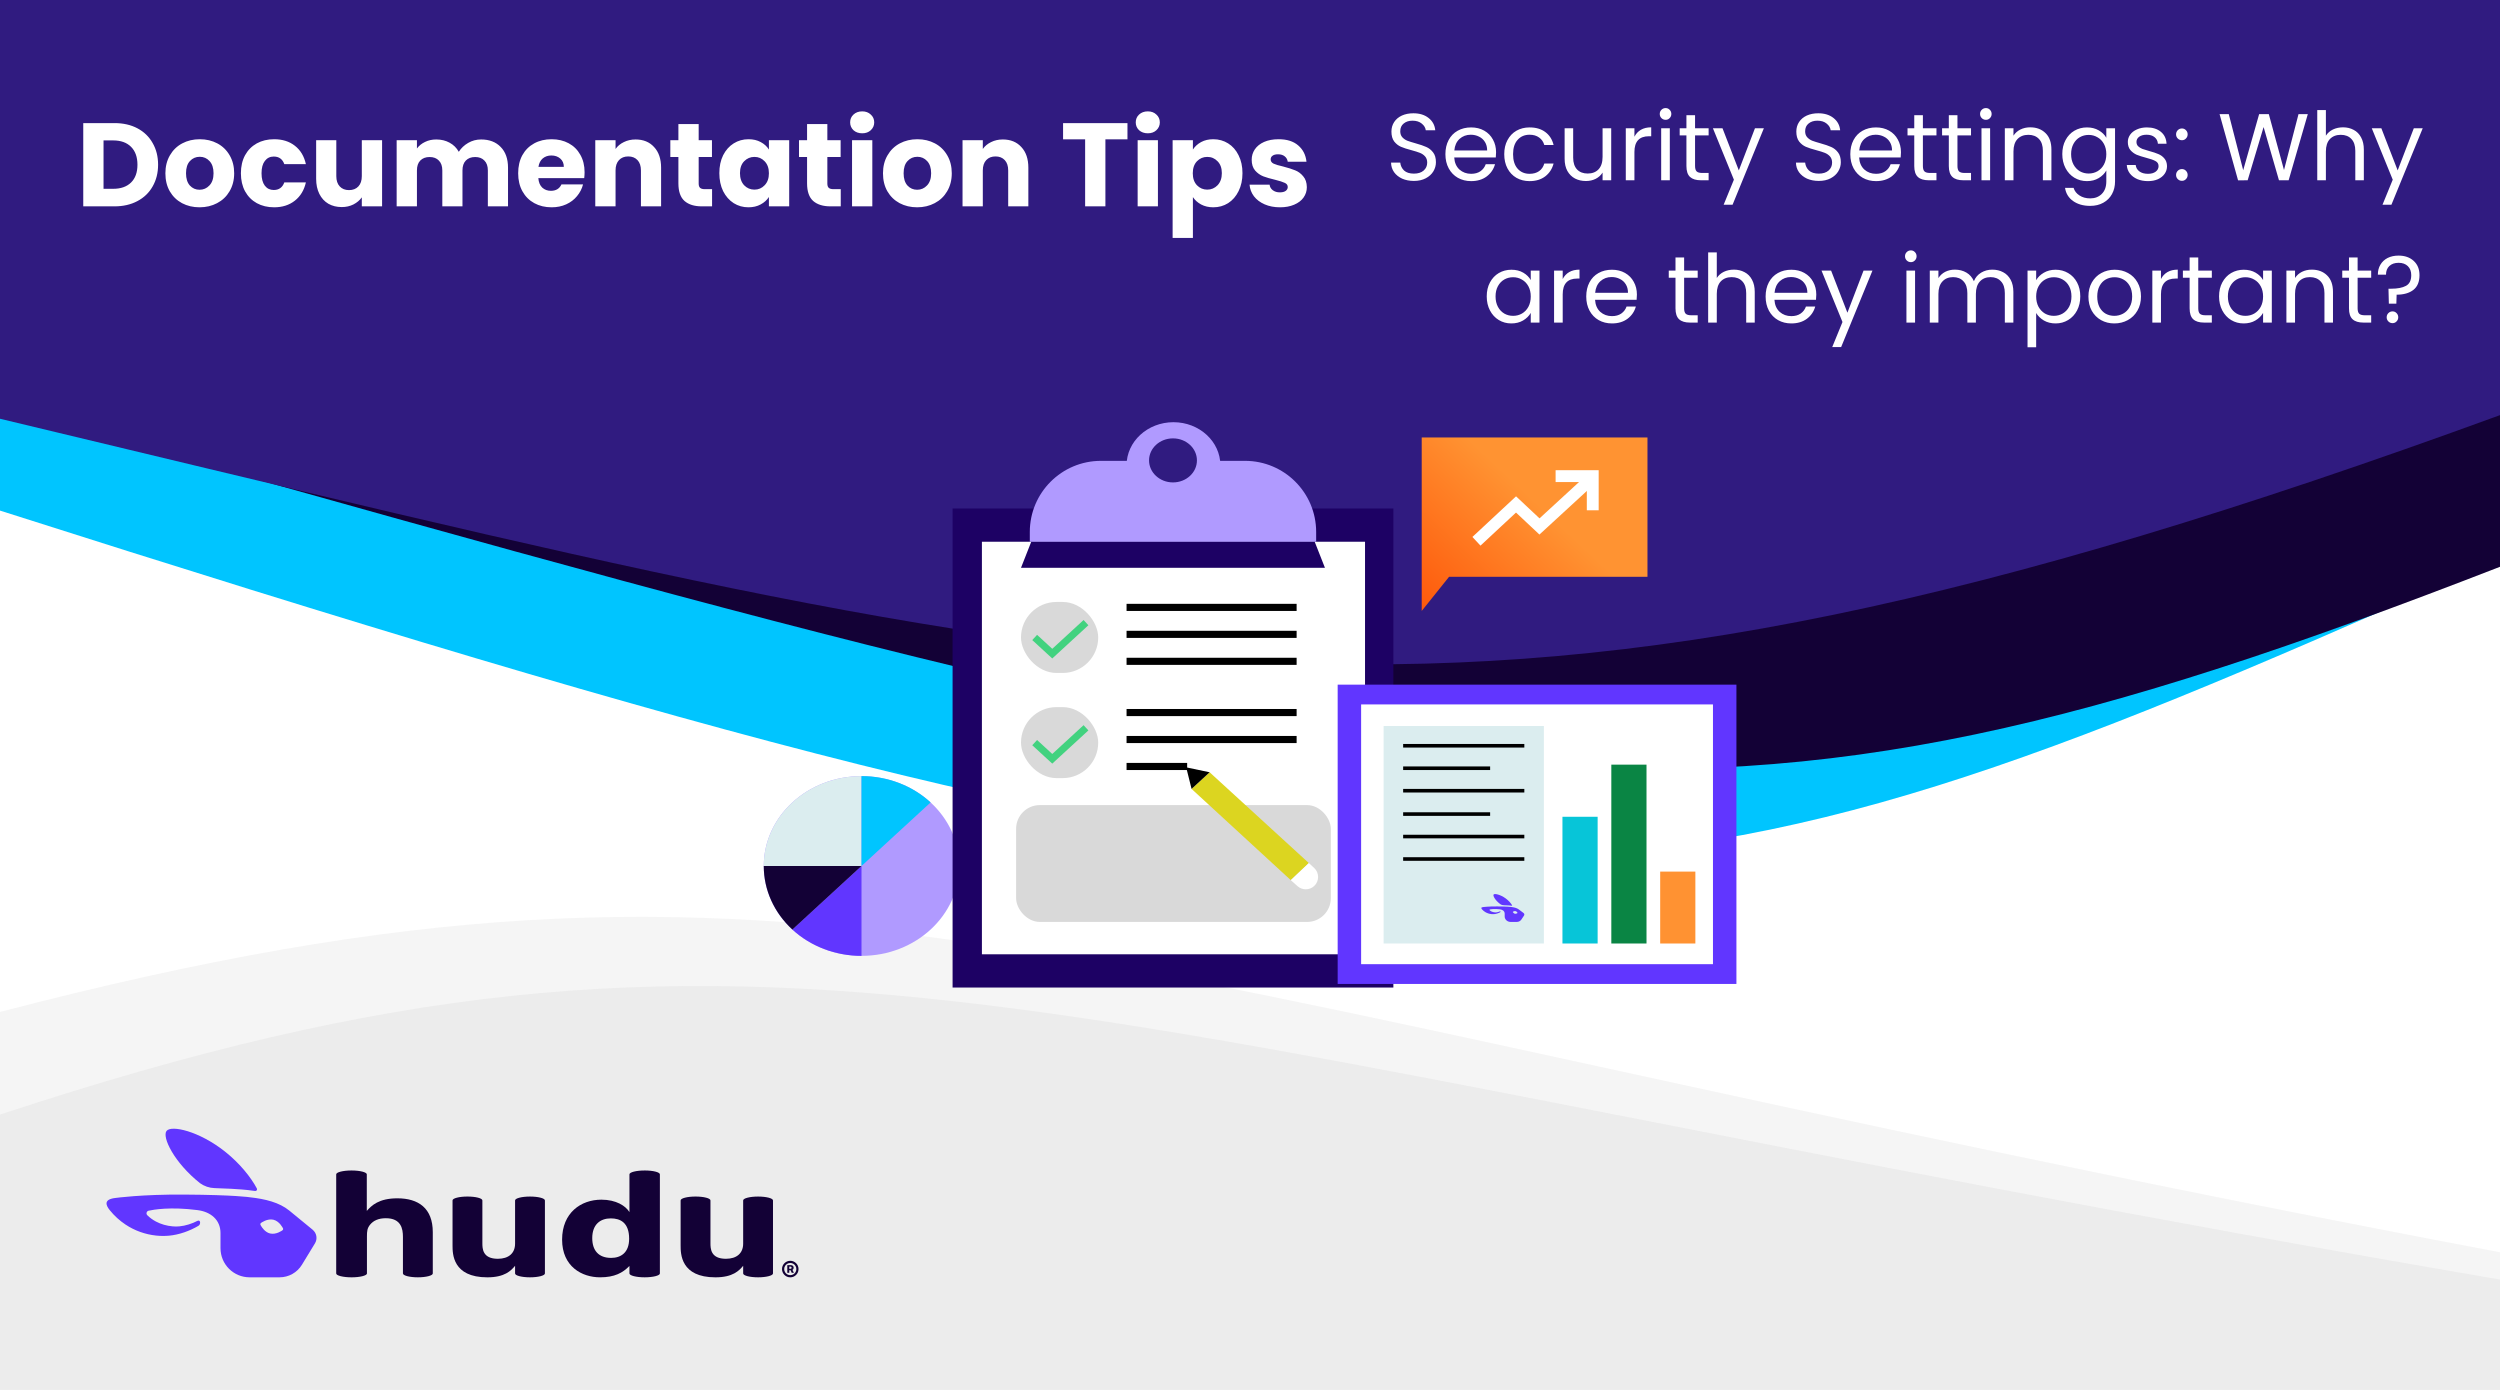 <svg width="1054" height="586" viewBox="0 0 1054 586" fill="none" xmlns="http://www.w3.org/2000/svg">
<rect width="1054" height="586" fill="white"/>
<path d="M1004.91 44.053L1004.91 0.922H50C22.386 0.922 0 23.287 0 50.901V215.264C596.178 405.419 676.123 401.6 1004.91 257.242V44.053Z" fill="#00C5FF"/>
<path d="M1054 238.955V40.976C1054 18.855 1036.07 0.922 1013.95 0.922H50C22.386 0.922 0 23.285 0 50.899L0 171.589L9.283 174.21C626.143 348.42 710.868 372.348 1054 238.955Z" fill="#130136"/>
<path d="M0 511.829V586H1054V527.953C428.697 409.724 344.846 336.878 0 426.633L0 511.829Z" fill="#E6E6E6" fill-opacity="0.4"/>
<path d="M0 469.906L0 586H1054V539.47C428.697 432.422 329.625 361.182 0 469.906Z" fill="#E6E6E6" fill-opacity="0.6"/>
<path d="M1054 175.018V41.002L1054 0H0V176.547C487.425 293.17 615.668 335.117 1054 175.018Z" fill="#301B80"/>
<path d="M48.25 51.9C51.95 51.9 55.183 52.633 57.95 54.1C60.717 55.567 62.85 57.633 64.35 60.3C65.883 62.933 66.65 65.983 66.65 69.45C66.65 72.883 65.883 75.933 64.35 78.6C62.85 81.267 60.7 83.333 57.9 84.8C55.133 86.267 51.917 87 48.25 87H35.1V51.9H48.25ZM47.7 79.6C50.933 79.6 53.45 78.717 55.25 76.95C57.05 75.183 57.95 72.683 57.95 69.45C57.95 66.217 57.05 63.7 55.25 61.9C53.45 60.1 50.933 59.2 47.7 59.2H43.65V79.6H47.7ZM84.128 87.4C81.395 87.4 78.928 86.817 76.728 85.65C74.561 84.483 72.845 82.817 71.578 80.65C70.345 78.483 69.728 75.95 69.728 73.05C69.728 70.183 70.362 67.667 71.628 65.5C72.895 63.3 74.628 61.617 76.828 60.45C79.028 59.283 81.495 58.7 84.228 58.7C86.962 58.7 89.428 59.283 91.628 60.45C93.828 61.617 95.561 63.3 96.828 65.5C98.095 67.667 98.728 70.183 98.728 73.05C98.728 75.917 98.078 78.45 96.778 80.65C95.511 82.817 93.761 84.483 91.528 85.65C89.328 86.817 86.862 87.4 84.128 87.4ZM84.128 80C85.761 80 87.145 79.4 88.278 78.2C89.445 77 90.028 75.283 90.028 73.05C90.028 70.817 89.462 69.1 88.328 67.9C87.228 66.7 85.862 66.1 84.228 66.1C82.561 66.1 81.178 66.7 80.078 67.9C78.978 69.067 78.428 70.783 78.428 73.05C78.428 75.283 78.962 77 80.028 78.2C81.128 79.4 82.495 80 84.128 80ZM101.564 73.05C101.564 70.15 102.147 67.617 103.314 65.45C104.514 63.283 106.164 61.617 108.264 60.45C110.397 59.283 112.831 58.7 115.564 58.7C119.064 58.7 121.981 59.617 124.314 61.45C126.681 63.283 128.231 65.867 128.964 69.2H119.864C119.097 67.067 117.614 66 115.414 66C113.847 66 112.597 66.617 111.664 67.85C110.731 69.05 110.264 70.783 110.264 73.05C110.264 75.317 110.731 77.067 111.664 78.3C112.597 79.5 113.847 80.1 115.414 80.1C117.614 80.1 119.097 79.033 119.864 76.9H128.964C128.231 80.167 126.681 82.733 124.314 84.6C121.947 86.467 119.031 87.4 115.564 87.4C112.831 87.4 110.397 86.817 108.264 85.65C106.164 84.483 104.514 82.817 103.314 80.65C102.147 78.483 101.564 75.95 101.564 73.05ZM161.088 59.1V87H152.538V83.2C151.671 84.433 150.488 85.433 148.988 86.2C147.521 86.933 145.888 87.3 144.088 87.3C141.954 87.3 140.071 86.833 138.438 85.9C136.804 84.933 135.538 83.55 134.638 81.75C133.738 79.95 133.288 77.833 133.288 75.4V59.1H141.788V74.25C141.788 76.117 142.271 77.567 143.238 78.6C144.204 79.633 145.504 80.15 147.138 80.15C148.804 80.15 150.121 79.633 151.088 78.6C152.054 77.567 152.538 76.117 152.538 74.25V59.1H161.088ZM202.829 58.8C206.296 58.8 209.046 59.85 211.079 61.95C213.146 64.05 214.179 66.967 214.179 70.7V87H205.679V71.85C205.679 70.05 205.196 68.667 204.229 67.7C203.296 66.7 201.996 66.2 200.329 66.2C198.662 66.2 197.346 66.7 196.379 67.7C195.446 68.667 194.979 70.05 194.979 71.85V87H186.479V71.85C186.479 70.05 185.996 68.667 185.029 67.7C184.096 66.7 182.796 66.2 181.129 66.2C179.462 66.2 178.146 66.7 177.179 67.7C176.246 68.667 175.779 70.05 175.779 71.85V87H167.229V59.1H175.779V62.6C176.646 61.433 177.779 60.517 179.179 59.85C180.579 59.15 182.162 58.8 183.929 58.8C186.029 58.8 187.896 59.25 189.529 60.15C191.196 61.05 192.496 62.333 193.429 64C194.396 62.467 195.712 61.217 197.379 60.25C199.046 59.283 200.862 58.8 202.829 58.8ZM246.459 72.6C246.459 73.4 246.409 74.233 246.309 75.1H226.959C227.092 76.833 227.642 78.167 228.609 79.1C229.609 80 230.825 80.45 232.259 80.45C234.392 80.45 235.875 79.55 236.709 77.75H245.809C245.342 79.583 244.492 81.233 243.259 82.7C242.059 84.167 240.542 85.317 238.709 86.15C236.875 86.983 234.825 87.4 232.559 87.4C229.825 87.4 227.392 86.817 225.259 85.65C223.125 84.483 221.459 82.817 220.259 80.65C219.059 78.483 218.459 75.95 218.459 73.05C218.459 70.15 219.042 67.617 220.209 65.45C221.409 63.283 223.075 61.617 225.209 60.45C227.342 59.283 229.792 58.7 232.559 58.7C235.259 58.7 237.659 59.267 239.759 60.4C241.859 61.533 243.492 63.15 244.659 65.25C245.859 67.35 246.459 69.8 246.459 72.6ZM237.709 70.35C237.709 68.883 237.209 67.717 236.209 66.85C235.209 65.983 233.959 65.55 232.459 65.55C231.025 65.55 229.809 65.967 228.809 66.8C227.842 67.633 227.242 68.817 227.009 70.35H237.709ZM267.969 58.8C271.236 58.8 273.836 59.867 275.769 62C277.736 64.1 278.719 67 278.719 70.7V87H270.219V71.85C270.219 69.983 269.736 68.533 268.769 67.5C267.802 66.467 266.502 65.95 264.869 65.95C263.236 65.95 261.936 66.467 260.969 67.5C260.002 68.533 259.519 69.983 259.519 71.85V87H250.969V59.1H259.519V62.8C260.386 61.567 261.552 60.6 263.019 59.9C264.486 59.167 266.136 58.8 267.969 58.8ZM300.211 79.75V87H295.861C292.761 87 290.344 86.25 288.611 84.75C286.877 83.217 286.011 80.733 286.011 77.3V66.2H282.611V59.1H286.011V52.3H294.561V59.1H300.161V66.2H294.561V77.4C294.561 78.233 294.761 78.833 295.161 79.2C295.561 79.567 296.227 79.75 297.161 79.75H300.211ZM303.273 73C303.273 70.133 303.806 67.617 304.873 65.45C305.973 63.283 307.456 61.617 309.323 60.45C311.19 59.283 313.273 58.7 315.573 58.7C317.54 58.7 319.256 59.1 320.723 59.9C322.223 60.7 323.373 61.75 324.173 63.05V59.1H332.723V87H324.173V83.05C323.34 84.35 322.173 85.4 320.673 86.2C319.206 87 317.49 87.4 315.523 87.4C313.256 87.4 311.19 86.817 309.323 85.65C307.456 84.45 305.973 82.767 304.873 80.6C303.806 78.4 303.273 75.867 303.273 73ZM324.173 73.05C324.173 70.917 323.573 69.233 322.373 68C321.206 66.767 319.773 66.15 318.073 66.15C316.373 66.15 314.923 66.767 313.723 68C312.556 69.2 311.973 70.867 311.973 73C311.973 75.133 312.556 76.833 313.723 78.1C314.923 79.333 316.373 79.95 318.073 79.95C319.773 79.95 321.206 79.333 322.373 78.1C323.573 76.867 324.173 75.183 324.173 73.05ZM354.459 79.75V87H350.109C347.009 87 344.592 86.25 342.859 84.75C341.125 83.217 340.259 80.733 340.259 77.3V66.2H336.859V59.1H340.259V52.3H348.809V59.1H354.409V66.2H348.809V77.4C348.809 78.233 349.009 78.833 349.409 79.2C349.809 79.567 350.475 79.75 351.409 79.75H354.459ZM363.521 56.2C362.021 56.2 360.788 55.767 359.821 54.9C358.888 54 358.421 52.9 358.421 51.6C358.421 50.267 358.888 49.167 359.821 48.3C360.788 47.4 362.021 46.95 363.521 46.95C364.988 46.95 366.188 47.4 367.121 48.3C368.088 49.167 368.571 50.267 368.571 51.6C368.571 52.9 368.088 54 367.121 54.9C366.188 55.767 364.988 56.2 363.521 56.2ZM367.771 59.1V87H359.221V59.1H367.771ZM386.667 87.4C383.934 87.4 381.467 86.817 379.267 85.65C377.101 84.483 375.384 82.817 374.117 80.65C372.884 78.483 372.267 75.95 372.267 73.05C372.267 70.183 372.901 67.667 374.167 65.5C375.434 63.3 377.167 61.617 379.367 60.45C381.567 59.283 384.034 58.7 386.767 58.7C389.501 58.7 391.967 59.283 394.167 60.45C396.367 61.617 398.101 63.3 399.367 65.5C400.634 67.667 401.267 70.183 401.267 73.05C401.267 75.917 400.617 78.45 399.317 80.65C398.051 82.817 396.301 84.483 394.067 85.65C391.867 86.817 389.401 87.4 386.667 87.4ZM386.667 80C388.301 80 389.684 79.4 390.817 78.2C391.984 77 392.567 75.283 392.567 73.05C392.567 70.817 392.001 69.1 390.867 67.9C389.767 66.7 388.401 66.1 386.767 66.1C385.101 66.1 383.717 66.7 382.617 67.9C381.517 69.067 380.967 70.783 380.967 73.05C380.967 75.283 381.501 77 382.567 78.2C383.667 79.4 385.034 80 386.667 80ZM422.803 58.8C426.07 58.8 428.67 59.867 430.603 62C432.57 64.1 433.553 67 433.553 70.7V87H425.053V71.85C425.053 69.983 424.57 68.533 423.603 67.5C422.636 66.467 421.336 65.95 419.703 65.95C418.07 65.95 416.77 66.467 415.803 67.5C414.836 68.533 414.353 69.983 414.353 71.85V87H405.803V59.1H414.353V62.8C415.22 61.567 416.386 60.6 417.853 59.9C419.32 59.167 420.97 58.8 422.803 58.8ZM475.34 51.9V58.75H466.04V87H457.49V58.75H448.19V51.9H475.34ZM483.931 56.2C482.431 56.2 481.198 55.767 480.231 54.9C479.298 54 478.831 52.9 478.831 51.6C478.831 50.267 479.298 49.167 480.231 48.3C481.198 47.4 482.431 46.95 483.931 46.95C485.398 46.95 486.598 47.4 487.531 48.3C488.498 49.167 488.981 50.267 488.981 51.6C488.981 52.9 488.498 54 487.531 54.9C486.598 55.767 485.398 56.2 483.931 56.2ZM488.181 59.1V87H479.631V59.1H488.181ZM502.927 63.05C503.761 61.75 504.911 60.7 506.377 59.9C507.844 59.1 509.561 58.7 511.527 58.7C513.827 58.7 515.911 59.283 517.777 60.45C519.644 61.617 521.111 63.283 522.177 65.45C523.277 67.617 523.827 70.133 523.827 73C523.827 75.867 523.277 78.4 522.177 80.6C521.111 82.767 519.644 84.45 517.777 85.65C515.911 86.817 513.827 87.4 511.527 87.4C509.594 87.4 507.877 87 506.377 86.2C504.911 85.4 503.761 84.367 502.927 83.1V100.3H494.377V59.1H502.927V63.05ZM515.127 73C515.127 70.867 514.527 69.2 513.327 68C512.161 66.767 510.711 66.15 508.977 66.15C507.277 66.15 505.827 66.767 504.627 68C503.461 69.233 502.877 70.917 502.877 73.05C502.877 75.183 503.461 76.867 504.627 78.1C505.827 79.333 507.277 79.95 508.977 79.95C510.677 79.95 512.127 79.333 513.327 78.1C514.527 76.833 515.127 75.133 515.127 73ZM539.663 87.4C537.23 87.4 535.063 86.983 533.163 86.15C531.263 85.317 529.763 84.183 528.663 82.75C527.563 81.283 526.946 79.65 526.813 77.85H535.263C535.363 78.817 535.813 79.6 536.613 80.2C537.413 80.8 538.396 81.1 539.563 81.1C540.63 81.1 541.446 80.9 542.013 80.5C542.613 80.067 542.913 79.517 542.913 78.85C542.913 78.05 542.496 77.467 541.663 77.1C540.83 76.7 539.48 76.267 537.613 75.8C535.613 75.333 533.946 74.85 532.613 74.35C531.28 73.817 530.13 73 529.163 71.9C528.196 70.767 527.713 69.25 527.713 67.35C527.713 65.75 528.146 64.3 529.013 63C529.913 61.667 531.213 60.617 532.913 59.85C534.646 59.083 536.696 58.7 539.063 58.7C542.563 58.7 545.313 59.567 547.313 61.3C549.346 63.033 550.513 65.333 550.813 68.2H542.913C542.78 67.233 542.346 66.467 541.613 65.9C540.913 65.333 539.98 65.05 538.813 65.05C537.813 65.05 537.046 65.25 536.513 65.65C535.98 66.017 535.713 66.533 535.713 67.2C535.713 68 536.13 68.6 536.963 69C537.83 69.4 539.163 69.8 540.963 70.2C543.03 70.733 544.713 71.267 546.013 71.8C547.313 72.3 548.446 73.133 549.413 74.3C550.413 75.433 550.93 76.967 550.963 78.9C550.963 80.533 550.496 82 549.563 83.3C548.663 84.567 547.346 85.567 545.613 86.3C543.913 87.033 541.93 87.4 539.663 87.4Z" fill="white"/>
<path d="M596.108 76.28C594.268 76.28 592.614 75.96 591.148 75.32C589.708 74.653 588.574 73.747 587.748 72.6C586.921 71.427 586.494 70.08 586.468 68.56H590.348C590.481 69.867 591.014 70.973 591.948 71.88C592.908 72.76 594.294 73.2 596.108 73.2C597.841 73.2 599.201 72.773 600.188 71.92C601.201 71.04 601.708 69.92 601.708 68.56C601.708 67.493 601.414 66.627 600.828 65.96C600.241 65.293 599.508 64.787 598.628 64.44C597.748 64.093 596.561 63.72 595.068 63.32C593.228 62.84 591.748 62.36 590.628 61.88C589.534 61.4 588.588 60.653 587.788 59.64C587.014 58.6 586.628 57.213 586.628 55.48C586.628 53.96 587.014 52.613 587.788 51.44C588.561 50.267 589.641 49.36 591.028 48.72C592.441 48.08 594.054 47.76 595.868 47.76C598.481 47.76 600.614 48.413 602.268 49.72C603.948 51.027 604.894 52.76 605.108 54.92H601.108C600.974 53.853 600.414 52.92 599.428 52.12C598.441 51.293 597.134 50.88 595.508 50.88C593.988 50.88 592.748 51.28 591.788 52.08C590.828 52.853 590.348 53.947 590.348 55.36C590.348 56.373 590.628 57.2 591.188 57.84C591.774 58.48 592.481 58.973 593.308 59.32C594.161 59.64 595.348 60.013 596.868 60.44C598.708 60.947 600.188 61.453 601.308 61.96C602.428 62.44 603.388 63.2 604.188 64.24C604.988 65.253 605.388 66.64 605.388 68.4C605.388 69.76 605.028 71.04 604.308 72.24C603.588 73.44 602.521 74.413 601.108 75.16C599.694 75.907 598.028 76.28 596.108 76.28ZM630.744 64.2C630.744 64.893 630.704 65.627 630.624 66.4H613.104C613.237 68.56 613.971 70.253 615.304 71.48C616.664 72.68 618.304 73.28 620.224 73.28C621.797 73.28 623.104 72.92 624.144 72.2C625.211 71.453 625.957 70.467 626.384 69.24H630.304C629.717 71.347 628.544 73.067 626.784 74.4C625.024 75.707 622.837 76.36 620.224 76.36C618.144 76.36 616.277 75.893 614.624 74.96C612.997 74.027 611.717 72.707 610.784 71C609.851 69.267 609.384 67.267 609.384 65C609.384 62.733 609.837 60.747 610.744 59.04C611.651 57.333 612.917 56.027 614.544 55.12C616.197 54.187 618.091 53.72 620.224 53.72C622.304 53.72 624.144 54.173 625.744 55.08C627.344 55.987 628.571 57.24 629.424 58.84C630.304 60.413 630.744 62.2 630.744 64.2ZM626.984 63.44C626.984 62.053 626.677 60.867 626.064 59.88C625.451 58.867 624.611 58.107 623.544 57.6C622.504 57.067 621.344 56.8 620.064 56.8C618.224 56.8 616.651 57.387 615.344 58.56C614.064 59.733 613.331 61.36 613.144 63.44H626.984ZM634.189 65C634.189 62.733 634.642 60.76 635.549 59.08C636.455 57.373 637.709 56.053 639.309 55.12C640.935 54.187 642.789 53.72 644.869 53.72C647.562 53.72 649.775 54.373 651.509 55.68C653.269 56.987 654.429 58.8 654.989 61.12H651.069C650.695 59.787 649.962 58.733 648.869 57.96C647.802 57.187 646.469 56.8 644.869 56.8C642.789 56.8 641.109 57.52 639.829 58.96C638.549 60.373 637.909 62.387 637.909 65C637.909 67.64 638.549 69.68 639.829 71.12C641.109 72.56 642.789 73.28 644.869 73.28C646.469 73.28 647.802 72.907 648.869 72.16C649.935 71.413 650.669 70.347 651.069 68.96H654.989C654.402 71.2 653.229 73 651.469 74.36C649.709 75.693 647.509 76.36 644.869 76.36C642.789 76.36 640.935 75.893 639.309 74.96C637.709 74.027 636.455 72.707 635.549 71C634.642 69.293 634.189 67.293 634.189 65ZM679.286 54.08V76H675.646V72.76C674.952 73.88 673.979 74.76 672.726 75.4C671.499 76.013 670.139 76.32 668.646 76.32C666.939 76.32 665.406 75.973 664.046 75.28C662.686 74.56 661.606 73.493 660.806 72.08C660.032 70.667 659.646 68.947 659.646 66.92V54.08H663.246V66.44C663.246 68.6 663.792 70.267 664.886 71.44C665.979 72.587 667.472 73.16 669.366 73.16C671.312 73.16 672.846 72.56 673.966 71.36C675.086 70.16 675.646 68.413 675.646 66.12V54.08H679.286ZM689.072 57.64C689.712 56.387 690.618 55.413 691.792 54.72C692.992 54.027 694.445 53.68 696.152 53.68V57.44H695.192C691.112 57.44 689.072 59.653 689.072 64.08V76H685.432V54.08H689.072V57.64ZM702.233 50.52C701.54 50.52 700.953 50.28 700.473 49.8C699.993 49.32 699.753 48.733 699.753 48.04C699.753 47.347 699.993 46.76 700.473 46.28C700.953 45.8 701.54 45.56 702.233 45.56C702.9 45.56 703.46 45.8 703.913 46.28C704.393 46.76 704.633 47.347 704.633 48.04C704.633 48.733 704.393 49.32 703.913 49.8C703.46 50.28 702.9 50.52 702.233 50.52ZM703.993 54.08V76H700.353V54.08H703.993ZM714.637 57.08V70C714.637 71.067 714.864 71.827 715.317 72.28C715.771 72.707 716.557 72.92 717.677 72.92H720.357V76H717.077C715.051 76 713.531 75.533 712.517 74.6C711.504 73.667 710.997 72.133 710.997 70V57.08H708.157V54.08H710.997V48.56H714.637V54.08H720.357V57.08H714.637ZM743.648 54.08L730.448 86.32H726.688L731.008 75.76L722.168 54.08H726.208L733.088 71.84L739.888 54.08H743.648ZM766.811 76.28C764.971 76.28 763.317 75.96 761.851 75.32C760.411 74.653 759.277 73.747 758.451 72.6C757.624 71.427 757.197 70.08 757.171 68.56H761.051C761.184 69.867 761.717 70.973 762.651 71.88C763.611 72.76 764.997 73.2 766.811 73.2C768.544 73.2 769.904 72.773 770.891 71.92C771.904 71.04 772.411 69.92 772.411 68.56C772.411 67.493 772.117 66.627 771.531 65.96C770.944 65.293 770.211 64.787 769.331 64.44C768.451 64.093 767.264 63.72 765.771 63.32C763.931 62.84 762.451 62.36 761.331 61.88C760.237 61.4 759.291 60.653 758.491 59.64C757.717 58.6 757.331 57.213 757.331 55.48C757.331 53.96 757.717 52.613 758.491 51.44C759.264 50.267 760.344 49.36 761.731 48.72C763.144 48.08 764.757 47.76 766.571 47.76C769.184 47.76 771.317 48.413 772.971 49.72C774.651 51.027 775.597 52.76 775.811 54.92H771.811C771.677 53.853 771.117 52.92 770.131 52.12C769.144 51.293 767.837 50.88 766.211 50.88C764.691 50.88 763.451 51.28 762.491 52.08C761.531 52.853 761.051 53.947 761.051 55.36C761.051 56.373 761.331 57.2 761.891 57.84C762.477 58.48 763.184 58.973 764.011 59.32C764.864 59.64 766.051 60.013 767.571 60.44C769.411 60.947 770.891 61.453 772.011 61.96C773.131 62.44 774.091 63.2 774.891 64.24C775.691 65.253 776.091 66.64 776.091 68.4C776.091 69.76 775.731 71.04 775.011 72.24C774.291 73.44 773.224 74.413 771.811 75.16C770.397 75.907 768.731 76.28 766.811 76.28ZM801.447 64.2C801.447 64.893 801.407 65.627 801.327 66.4H783.807C783.941 68.56 784.674 70.253 786.007 71.48C787.367 72.68 789.007 73.28 790.927 73.28C792.501 73.28 793.807 72.92 794.847 72.2C795.914 71.453 796.661 70.467 797.087 69.24H801.007C800.421 71.347 799.247 73.067 797.487 74.4C795.727 75.707 793.541 76.36 790.927 76.36C788.847 76.36 786.981 75.893 785.327 74.96C783.701 74.027 782.421 72.707 781.487 71C780.554 69.267 780.087 67.267 780.087 65C780.087 62.733 780.541 60.747 781.447 59.04C782.354 57.333 783.621 56.027 785.247 55.12C786.901 54.187 788.794 53.72 790.927 53.72C793.007 53.72 794.847 54.173 796.447 55.08C798.047 55.987 799.274 57.24 800.127 58.84C801.007 60.413 801.447 62.2 801.447 64.2ZM797.687 63.44C797.687 62.053 797.381 60.867 796.767 59.88C796.154 58.867 795.314 58.107 794.247 57.6C793.207 57.067 792.047 56.8 790.767 56.8C788.927 56.8 787.354 57.387 786.047 58.56C784.767 59.733 784.034 61.36 783.847 63.44H797.687ZM810.692 57.08V70C810.692 71.067 810.919 71.827 811.372 72.28C811.825 72.707 812.612 72.92 813.732 72.92H816.412V76H813.132C811.105 76 809.585 75.533 808.572 74.6C807.559 73.667 807.052 72.133 807.052 70V57.08H804.212V54.08H807.052V48.56H810.692V54.08H816.412V57.08H810.692ZM825.262 57.08V70C825.262 71.067 825.489 71.827 825.942 72.28C826.396 72.707 827.182 72.92 828.302 72.92H830.982V76H827.702C825.676 76 824.156 75.533 823.142 74.6C822.129 73.667 821.622 72.133 821.622 70V57.08H818.782V54.08H821.622V48.56H825.262V54.08H830.982V57.08H825.262ZM837.273 50.52C836.579 50.52 835.993 50.28 835.513 49.8C835.033 49.32 834.793 48.733 834.793 48.04C834.793 47.347 835.033 46.76 835.513 46.28C835.993 45.8 836.579 45.56 837.273 45.56C837.939 45.56 838.499 45.8 838.953 46.28C839.433 46.76 839.673 47.347 839.673 48.04C839.673 48.733 839.433 49.32 838.953 49.8C838.499 50.28 837.939 50.52 837.273 50.52ZM839.033 54.08V76H835.393V54.08H839.033ZM855.916 53.68C858.583 53.68 860.743 54.493 862.396 56.12C864.05 57.72 864.876 60.04 864.876 63.08V76H861.276V63.6C861.276 61.413 860.73 59.747 859.636 58.6C858.543 57.427 857.05 56.84 855.156 56.84C853.236 56.84 851.703 57.44 850.556 58.64C849.436 59.84 848.876 61.587 848.876 63.88V76H845.236V54.08H848.876V57.2C849.596 56.08 850.57 55.213 851.796 54.6C853.05 53.987 854.423 53.68 855.916 53.68ZM879.862 53.72C881.756 53.72 883.409 54.133 884.822 54.96C886.262 55.787 887.329 56.827 888.022 58.08V54.08H891.702V76.48C891.702 78.48 891.276 80.253 890.422 81.8C889.569 83.373 888.342 84.6 886.742 85.48C885.169 86.36 883.329 86.8 881.222 86.8C878.342 86.8 875.942 86.12 874.022 84.76C872.102 83.4 870.969 81.547 870.622 79.2H874.222C874.622 80.533 875.449 81.6 876.702 82.4C877.956 83.227 879.462 83.64 881.222 83.64C883.222 83.64 884.849 83.013 886.102 81.76C887.382 80.507 888.022 78.747 888.022 76.48V71.88C887.302 73.16 886.236 74.227 884.822 75.08C883.409 75.933 881.756 76.36 879.862 76.36C877.916 76.36 876.142 75.88 874.542 74.92C872.969 73.96 871.729 72.613 870.822 70.88C869.916 69.147 869.462 67.173 869.462 64.96C869.462 62.72 869.916 60.76 870.822 59.08C871.729 57.373 872.969 56.053 874.542 55.12C876.142 54.187 877.916 53.72 879.862 53.72ZM888.022 65C888.022 63.347 887.689 61.907 887.022 60.68C886.356 59.453 885.449 58.52 884.302 57.88C883.182 57.213 881.942 56.88 880.582 56.88C879.222 56.88 877.982 57.2 876.862 57.84C875.742 58.48 874.849 59.413 874.182 60.64C873.516 61.867 873.182 63.307 873.182 64.96C873.182 66.64 873.516 68.107 874.182 69.36C874.849 70.587 875.742 71.533 876.862 72.2C877.982 72.84 879.222 73.16 880.582 73.16C881.942 73.16 883.182 72.84 884.302 72.2C885.449 71.533 886.356 70.587 887.022 69.36C887.689 68.107 888.022 66.653 888.022 65ZM905.613 76.36C903.933 76.36 902.427 76.08 901.093 75.52C899.76 74.933 898.707 74.133 897.933 73.12C897.16 72.08 896.733 70.893 896.653 69.56H900.413C900.52 70.653 901.027 71.547 901.933 72.24C902.867 72.933 904.08 73.28 905.573 73.28C906.96 73.28 908.053 72.973 908.853 72.36C909.653 71.747 910.053 70.973 910.053 70.04C910.053 69.08 909.627 68.373 908.773 67.92C907.92 67.44 906.6 66.973 904.813 66.52C903.187 66.093 901.853 65.667 900.813 65.24C899.8 64.787 898.92 64.133 898.173 63.28C897.453 62.4 897.093 61.253 897.093 59.84C897.093 58.72 897.427 57.693 898.093 56.76C898.76 55.827 899.707 55.093 900.933 54.56C902.16 54 903.56 53.72 905.133 53.72C907.56 53.72 909.52 54.333 911.013 55.56C912.507 56.787 913.307 58.467 913.413 60.6H909.773C909.693 59.453 909.227 58.533 908.373 57.84C907.547 57.147 906.427 56.8 905.013 56.8C903.707 56.8 902.667 57.08 901.893 57.64C901.12 58.2 900.733 58.933 900.733 59.84C900.733 60.56 900.96 61.16 901.413 61.64C901.893 62.093 902.48 62.467 903.173 62.76C903.893 63.027 904.88 63.333 906.133 63.68C907.707 64.107 908.987 64.533 909.973 64.96C910.96 65.36 911.8 65.973 912.493 66.8C913.213 67.627 913.587 68.707 913.613 70.04C913.613 71.24 913.28 72.32 912.613 73.28C911.947 74.24 911 75 909.773 75.56C908.573 76.093 907.187 76.36 905.613 76.36ZM919.912 76.24C919.219 76.24 918.632 76 918.152 75.52C917.672 75.04 917.432 74.453 917.432 73.76C917.432 73.067 917.672 72.48 918.152 72C918.632 71.52 919.219 71.28 919.912 71.28C920.579 71.28 921.139 71.52 921.592 72C922.072 72.48 922.312 73.067 922.312 73.76C922.312 74.453 922.072 75.04 921.592 75.52C921.139 76 920.579 76.24 919.912 76.24ZM919.912 59.12C919.219 59.12 918.632 58.88 918.152 58.4C917.672 57.92 917.432 57.333 917.432 56.64C917.432 55.947 917.672 55.36 918.152 54.88C918.632 54.4 919.219 54.16 919.912 54.16C920.579 54.16 921.139 54.4 921.592 54.88C922.072 55.36 922.312 55.947 922.312 56.64C922.312 57.333 922.072 57.92 921.592 58.4C921.139 58.88 920.579 59.12 919.912 59.12ZM972.972 48.12L964.892 76H960.812L954.332 53.56L947.612 76L943.572 76.04L935.772 48.12H939.652L945.732 71.76L952.452 48.12H956.532L962.932 71.68L969.052 48.12H972.972ZM987.835 53.68C989.488 53.68 990.982 54.04 992.315 54.76C993.648 55.453 994.688 56.507 995.435 57.92C996.208 59.333 996.595 61.053 996.595 63.08V76H992.995V63.6C992.995 61.413 992.448 59.747 991.355 58.6C990.262 57.427 988.768 56.84 986.875 56.84C984.955 56.84 983.422 57.44 982.275 58.64C981.155 59.84 980.595 61.587 980.595 63.88V76H976.955V46.4H980.595V57.2C981.315 56.08 982.302 55.213 983.555 54.6C984.835 53.987 986.262 53.68 987.835 53.68ZM1021.42 54.08L1008.22 86.32H1004.46L1008.78 75.76L999.941 54.08H1003.98L1010.86 71.84L1017.66 54.08H1021.42ZM626.806 124.96C626.806 122.72 627.259 120.76 628.166 119.08C629.073 117.373 630.313 116.053 631.886 115.12C633.486 114.187 635.259 113.72 637.206 113.72C639.126 113.72 640.793 114.133 642.206 114.96C643.619 115.787 644.673 116.827 645.366 118.08V114.08H649.046V136H645.366V131.92C644.646 133.2 643.566 134.267 642.126 135.12C640.713 135.947 639.059 136.36 637.166 136.36C635.219 136.36 633.459 135.88 631.886 134.92C630.313 133.96 629.073 132.613 628.166 130.88C627.259 129.147 626.806 127.173 626.806 124.96ZM645.366 125C645.366 123.347 645.033 121.907 644.366 120.68C643.699 119.453 642.793 118.52 641.646 117.88C640.526 117.213 639.286 116.88 637.926 116.88C636.566 116.88 635.326 117.2 634.206 117.84C633.086 118.48 632.193 119.413 631.526 120.64C630.859 121.867 630.526 123.307 630.526 124.96C630.526 126.64 630.859 128.107 631.526 129.36C632.193 130.587 633.086 131.533 634.206 132.2C635.326 132.84 636.566 133.16 637.926 133.16C639.286 133.16 640.526 132.84 641.646 132.2C642.793 131.533 643.699 130.587 644.366 129.36C645.033 128.107 645.366 126.653 645.366 125ZM658.837 117.64C659.477 116.387 660.384 115.413 661.557 114.72C662.757 114.027 664.211 113.68 665.917 113.68V117.44H664.957C660.877 117.44 658.837 119.653 658.837 124.08V136H655.197V114.08H658.837V117.64ZM690.119 124.2C690.119 124.893 690.079 125.627 689.999 126.4H672.479C672.612 128.56 673.346 130.253 674.679 131.48C676.039 132.68 677.679 133.28 679.599 133.28C681.172 133.28 682.479 132.92 683.519 132.2C684.586 131.453 685.332 130.467 685.759 129.24H689.679C689.092 131.347 687.919 133.067 686.159 134.4C684.399 135.707 682.212 136.36 679.599 136.36C677.519 136.36 675.652 135.893 673.999 134.96C672.372 134.027 671.092 132.707 670.159 131C669.226 129.267 668.759 127.267 668.759 125C668.759 122.733 669.212 120.747 670.119 119.04C671.026 117.333 672.292 116.027 673.919 115.12C675.572 114.187 677.466 113.72 679.599 113.72C681.679 113.72 683.519 114.173 685.119 115.08C686.719 115.987 687.946 117.24 688.799 118.84C689.679 120.413 690.119 122.2 690.119 124.2ZM686.359 123.44C686.359 122.053 686.052 120.867 685.439 119.88C684.826 118.867 683.986 118.107 682.919 117.6C681.879 117.067 680.719 116.8 679.439 116.8C677.599 116.8 676.026 117.387 674.719 118.56C673.439 119.733 672.706 121.36 672.519 123.44H686.359ZM710.028 117.08V130C710.028 131.067 710.254 131.827 710.708 132.28C711.161 132.707 711.948 132.92 713.068 132.92H715.748V136H712.468C710.441 136 708.921 135.533 707.908 134.6C706.894 133.667 706.388 132.133 706.388 130V117.08H703.548V114.08H706.388V108.56H710.028V114.08H715.748V117.08H710.028ZM731.038 113.68C732.691 113.68 734.185 114.04 735.518 114.76C736.851 115.453 737.891 116.507 738.638 117.92C739.411 119.333 739.798 121.053 739.798 123.08V136H736.198V123.6C736.198 121.413 735.651 119.747 734.558 118.6C733.465 117.427 731.971 116.84 730.078 116.84C728.158 116.84 726.625 117.44 725.478 118.64C724.358 119.84 723.798 121.587 723.798 123.88V136H720.158V106.4H723.798V117.2C724.518 116.08 725.505 115.213 726.758 114.6C728.038 113.987 729.465 113.68 731.038 113.68ZM765.744 124.2C765.744 124.893 765.704 125.627 765.624 126.4H748.104C748.237 128.56 748.971 130.253 750.304 131.48C751.664 132.68 753.304 133.28 755.224 133.28C756.797 133.28 758.104 132.92 759.144 132.2C760.211 131.453 760.957 130.467 761.384 129.24H765.304C764.717 131.347 763.544 133.067 761.784 134.4C760.024 135.707 757.837 136.36 755.224 136.36C753.144 136.36 751.277 135.893 749.624 134.96C747.997 134.027 746.717 132.707 745.784 131C744.851 129.267 744.384 127.267 744.384 125C744.384 122.733 744.837 120.747 745.744 119.04C746.651 117.333 747.917 116.027 749.544 115.12C751.197 114.187 753.091 113.72 755.224 113.72C757.304 113.72 759.144 114.173 760.744 115.08C762.344 115.987 763.571 117.24 764.424 118.84C765.304 120.413 765.744 122.2 765.744 124.2ZM761.984 123.44C761.984 122.053 761.677 120.867 761.064 119.88C760.451 118.867 759.611 118.107 758.544 117.6C757.504 117.067 756.344 116.8 755.064 116.8C753.224 116.8 751.651 117.387 750.344 118.56C749.064 119.733 748.331 121.36 748.144 123.44H761.984ZM789.429 114.08L776.229 146.32H772.469L776.789 135.76L767.949 114.08H771.989L778.869 131.84L785.669 114.08H789.429ZM805.632 110.52C804.939 110.52 804.352 110.28 803.872 109.8C803.392 109.32 803.152 108.733 803.152 108.04C803.152 107.347 803.392 106.76 803.872 106.28C804.352 105.8 804.939 105.56 805.632 105.56C806.299 105.56 806.859 105.8 807.312 106.28C807.792 106.76 808.032 107.347 808.032 108.04C808.032 108.733 807.792 109.32 807.312 109.8C806.859 110.28 806.299 110.52 805.632 110.52ZM807.392 114.08V136H803.752V114.08H807.392ZM839.956 113.68C841.662 113.68 843.182 114.04 844.516 114.76C845.849 115.453 846.902 116.507 847.676 117.92C848.449 119.333 848.836 121.053 848.836 123.08V136H845.236V123.6C845.236 121.413 844.689 119.747 843.596 118.6C842.529 117.427 841.076 116.84 839.236 116.84C837.342 116.84 835.836 117.453 834.716 118.68C833.596 119.88 833.036 121.627 833.036 123.92V136H829.436V123.6C829.436 121.413 828.889 119.747 827.796 118.6C826.729 117.427 825.276 116.84 823.436 116.84C821.542 116.84 820.036 117.453 818.916 118.68C817.796 119.88 817.236 121.627 817.236 123.92V136H813.596V114.08H817.236V117.24C817.956 116.093 818.916 115.213 820.116 114.6C821.342 113.987 822.689 113.68 824.156 113.68C825.996 113.68 827.622 114.093 829.036 114.92C830.449 115.747 831.502 116.96 832.196 118.56C832.809 117.013 833.822 115.813 835.236 114.96C836.649 114.107 838.222 113.68 839.956 113.68ZM858.447 118.12C859.167 116.867 860.233 115.827 861.647 115C863.087 114.147 864.753 113.72 866.647 113.72C868.593 113.72 870.353 114.187 871.927 115.12C873.527 116.053 874.78 117.373 875.687 119.08C876.593 120.76 877.047 122.72 877.047 124.96C877.047 127.173 876.593 129.147 875.687 130.88C874.78 132.613 873.527 133.96 871.927 134.92C870.353 135.88 868.593 136.36 866.647 136.36C864.78 136.36 863.127 135.947 861.687 135.12C860.273 134.267 859.193 133.213 858.447 131.96V146.4H854.807V114.08H858.447V118.12ZM873.327 124.96C873.327 123.307 872.993 121.867 872.327 120.64C871.66 119.413 870.753 118.48 869.607 117.84C868.487 117.2 867.247 116.88 865.887 116.88C864.553 116.88 863.313 117.213 862.167 117.88C861.047 118.52 860.14 119.467 859.447 120.72C858.78 121.947 858.447 123.373 858.447 125C858.447 126.653 858.78 128.107 859.447 129.36C860.14 130.587 861.047 131.533 862.167 132.2C863.313 132.84 864.553 133.16 865.887 133.16C867.247 133.16 868.487 132.84 869.607 132.2C870.753 131.533 871.66 130.587 872.327 129.36C872.993 128.107 873.327 126.64 873.327 124.96ZM891.398 136.36C889.344 136.36 887.478 135.893 885.798 134.96C884.144 134.027 882.838 132.707 881.878 131C880.944 129.267 880.478 127.267 880.478 125C880.478 122.76 880.958 120.787 881.918 119.08C882.904 117.347 884.238 116.027 885.918 115.12C887.598 114.187 889.478 113.72 891.558 113.72C893.638 113.72 895.518 114.187 897.198 115.12C898.878 116.027 900.198 117.333 901.158 119.04C902.144 120.747 902.638 122.733 902.638 125C902.638 127.267 902.131 129.267 901.118 131C900.131 132.707 898.784 134.027 897.078 134.96C895.371 135.893 893.478 136.36 891.398 136.36ZM891.398 133.16C892.704 133.16 893.931 132.853 895.078 132.24C896.224 131.627 897.144 130.707 897.838 129.48C898.558 128.253 898.918 126.76 898.918 125C898.918 123.24 898.571 121.747 897.878 120.52C897.184 119.293 896.278 118.387 895.158 117.8C894.038 117.187 892.824 116.88 891.518 116.88C890.184 116.88 888.958 117.187 887.838 117.8C886.744 118.387 885.864 119.293 885.198 120.52C884.531 121.747 884.198 123.24 884.198 125C884.198 126.787 884.518 128.293 885.158 129.52C885.824 130.747 886.704 131.667 887.798 132.28C888.891 132.867 890.091 133.16 891.398 133.16ZM911.064 117.64C911.704 116.387 912.61 115.413 913.784 114.72C914.984 114.027 916.437 113.68 918.144 113.68V117.44H917.184C913.104 117.44 911.064 119.653 911.064 124.08V136H907.424V114.08H911.064V117.64ZM926.786 117.08V130C926.786 131.067 927.012 131.827 927.466 132.28C927.919 132.707 928.706 132.92 929.826 132.92H932.506V136H929.226C927.199 136 925.679 135.533 924.666 134.6C923.652 133.667 923.146 132.133 923.146 130V117.08H920.306V114.08H923.146V108.56H926.786V114.08H932.506V117.08H926.786ZM935.556 124.96C935.556 122.72 936.009 120.76 936.916 119.08C937.823 117.373 939.063 116.053 940.636 115.12C942.236 114.187 944.009 113.72 945.956 113.72C947.876 113.72 949.543 114.133 950.956 114.96C952.369 115.787 953.423 116.827 954.116 118.08V114.08H957.796V136H954.116V131.92C953.396 133.2 952.316 134.267 950.876 135.12C949.463 135.947 947.809 136.36 945.916 136.36C943.969 136.36 942.209 135.88 940.636 134.92C939.063 133.96 937.823 132.613 936.916 130.88C936.009 129.147 935.556 127.173 935.556 124.96ZM954.116 125C954.116 123.347 953.783 121.907 953.116 120.68C952.449 119.453 951.543 118.52 950.396 117.88C949.276 117.213 948.036 116.88 946.676 116.88C945.316 116.88 944.076 117.2 942.956 117.84C941.836 118.48 940.943 119.413 940.276 120.64C939.609 121.867 939.276 123.307 939.276 124.96C939.276 126.64 939.609 128.107 940.276 129.36C940.943 130.587 941.836 131.533 942.956 132.2C944.076 132.84 945.316 133.16 946.676 133.16C948.036 133.16 949.276 132.84 950.396 132.2C951.543 131.533 952.449 130.587 953.116 129.36C953.783 128.107 954.116 126.653 954.116 125ZM974.627 113.68C977.294 113.68 979.454 114.493 981.107 116.12C982.761 117.72 983.587 120.04 983.587 123.08V136H979.987V123.6C979.987 121.413 979.441 119.747 978.347 118.6C977.254 117.427 975.761 116.84 973.867 116.84C971.947 116.84 970.414 117.44 969.267 118.64C968.147 119.84 967.587 121.587 967.587 123.88V136H963.947V114.08H967.587V117.2C968.307 116.08 969.281 115.213 970.507 114.6C971.761 113.987 973.134 113.68 974.627 113.68ZM993.973 117.08V130C993.973 131.067 994.2 131.827 994.653 132.28C995.106 132.707 995.893 132.92 997.013 132.92H999.693V136H996.413C994.386 136 992.866 135.533 991.853 134.6C990.84 133.667 990.333 132.133 990.333 130V117.08H987.493V114.08H990.333V108.56H993.973V114.08H999.693V117.08H993.973ZM1011.22 107.76C1013.86 107.76 1016 108.507 1017.62 110C1019.25 111.493 1020.06 113.493 1020.06 116C1020.06 118.8 1019.2 120.88 1017.46 122.24C1015.73 123.573 1013.38 124.24 1010.42 124.24L1010.3 128.04H1007.14L1006.98 121.72H1008.14C1010.78 121.72 1012.85 121.32 1014.34 120.52C1015.84 119.72 1016.58 118.213 1016.58 116C1016.58 114.4 1016.1 113.133 1015.14 112.2C1014.18 111.267 1012.89 110.8 1011.26 110.8C1009.61 110.8 1008.3 111.253 1007.34 112.16C1006.41 113.04 1005.94 114.253 1005.94 115.8H1002.5C1002.5 114.2 1002.86 112.8 1003.58 111.6C1004.3 110.373 1005.32 109.427 1006.62 108.76C1007.96 108.093 1009.49 107.76 1011.22 107.76ZM1008.7 136.24C1008.01 136.24 1007.42 136 1006.94 135.52C1006.46 135.04 1006.22 134.453 1006.22 133.76C1006.22 133.067 1006.46 132.48 1006.94 132C1007.42 131.52 1008.01 131.28 1008.7 131.28C1009.37 131.28 1009.93 131.52 1010.38 132C1010.86 132.48 1011.1 133.067 1011.1 133.76C1011.1 134.453 1010.86 135.04 1010.38 135.52C1009.93 136 1009.37 136.24 1008.7 136.24Z" fill="white"/>
<g filter="url(#filter0_d_427_1846)">
<ellipse cx="363.204" cy="361.1" rx="41.205" ry="37.893" fill="#B09AFF"/>
<path d="M363.204 323.207C357.793 323.207 352.435 324.187 347.436 326.091C342.437 327.996 337.895 330.787 334.069 334.306C330.242 337.824 327.207 342.002 325.137 346.599C323.066 351.196 322 356.124 322 361.1L363.204 361.1V323.207Z" fill="#DBEDEF"/>
<path d="M392.34 334.306C384.613 327.199 374.133 323.207 363.204 323.207V361.1L392.34 334.306Z" fill="#00C5FF"/>
<path d="M334.07 387.896C341.797 395.002 352.278 398.994 363.206 398.994V361.101L334.07 387.896Z" fill="#6136FF"/>
<path d="M322 361.1C322 366.076 323.066 371.004 325.137 375.601C327.207 380.199 330.242 384.376 334.069 387.895L363.204 361.1L322 361.1Z" fill="#130136"/>
<rect x="401.61" y="210.377" width="185.832" height="201.97" fill="#1D0164"/>
<rect x="413.974" y="224.398" width="161.522" height="173.929" fill="white"/>
<path d="M434.777 224.398H554.27L558.596 235.387H430.45L434.777 224.398Z" fill="#1D0164"/>
<path d="M434.164 220.295C434.164 203.726 447.596 190.295 464.164 190.295H524.893C541.462 190.295 554.893 203.726 554.893 220.295V224.399H434.164V220.295Z" fill="#B09AFF"/>
<ellipse cx="494.735" cy="192.189" rx="19.778" ry="18.189" fill="#B09AFF"/>
<ellipse cx="494.531" cy="190.104" rx="10.095" ry="9.284" fill="#301B80"/>
<rect x="430.452" y="249.785" width="32.551" height="29.936" rx="14.968" fill="#D9D9D9"/>
<path d="M436.217 264.752L443.634 271.573L457.849 258.5" stroke="#42D27F" stroke-width="3"/>
<rect x="430.452" y="294.119" width="32.551" height="29.936" rx="14.968" fill="#D9D9D9"/>
<path d="M436.217 309.086L443.634 315.907L457.849 302.834" stroke="#42D27F" stroke-width="3"/>
<line x1="474.957" y1="252.076" x2="546.653" y2="252.076" stroke="black" stroke-width="3"/>
<line x1="474.957" y1="263.443" x2="546.653" y2="263.443" stroke="black" stroke-width="3"/>
<line x1="474.957" y1="274.812" x2="546.653" y2="274.812" stroke="black" stroke-width="3"/>
<line x1="474.957" y1="296.41" x2="546.653" y2="296.41" stroke="black" stroke-width="3"/>
<line x1="474.957" y1="307.779" x2="546.653" y2="307.779" stroke="black" stroke-width="3"/>
<line x1="474.957" y1="319.146" x2="500.504" y2="319.146" stroke="black" stroke-width="3"/>
<rect x="428.392" y="335.426" width="132.678" height="49.261" rx="10" fill="#D9D9D9"/>
<path d="M599.393 253.577V180.443H694.575V239.178H610.93L599.393 253.577Z" fill="url(#paint0_linear_427_1846)"/>
<path d="M622.468 224.209L639.156 208.673L649.045 217.956L670.265 198.441" stroke="white" stroke-width="5"/>
<path d="M655.844 196.736H671.501V211.136" stroke="white" stroke-width="5"/>
<path d="M509.986 321.594L551.809 359.866L544.186 367.065L502.363 328.604L509.986 321.594Z" fill="#DCD520"/>
<path d="M544.185 367.065L551.807 359.865L554.033 361.912C556.273 363.972 556.273 367.506 554.033 369.565C552.068 371.373 549.053 371.397 547.058 369.622L544.185 367.065Z" fill="white"/>
<path d="M500.097 319.51L509.986 321.594L502.363 328.604L500.097 319.51Z" fill="black"/>
<rect x="563.96" y="284.648" width="168.114" height="126.184" fill="#6136FF"/>
<rect x="573.85" y="292.984" width="148.336" height="109.511" fill="white"/>
<rect x="583.328" y="302.078" width="67.575" height="91.701" fill="#DBEDEF"/>
<rect x="658.729" y="340.35" width="14.834" height="53.429" fill="#07C5D8"/>
<rect x="679.335" y="318.373" width="14.834" height="75.407" fill="#0A8544"/>
<rect x="699.933" y="363.465" width="14.834" height="30.314" fill="#FF9232"/>
<rect x="591.566" y="309.656" width="51.093" height="1.516" fill="black"/>
<rect x="591.566" y="319.131" width="36.672" height="1.516" fill="black"/>
<rect x="591.566" y="338.455" width="36.672" height="1.516" fill="black"/>
<rect x="591.566" y="347.93" width="51.093" height="1.516" fill="black"/>
<rect x="591.566" y="328.604" width="51.093" height="1.516" fill="black"/>
<rect x="591.566" y="357.402" width="51.093" height="1.516" fill="black"/>
<path fill-rule="evenodd" clip-rule="evenodd" d="M632.604 377.245L632.605 377.246C632.973 377.487 633.41 377.623 633.862 377.635C636.163 377.699 636.89 377.807 636.89 377.807C637.048 377.823 637.205 377.841 637.36 377.862C637.48 377.878 637.569 377.762 637.512 377.663C637.01 376.797 636.051 375.684 634.762 374.748C632.519 373.12 630.125 372.638 629.715 373.114C629.304 373.589 630.363 375.616 632.604 377.245V377.245ZM642.33 380.927V380.926L640.312 379.411C639.456 378.768 638.23 378.491 636.899 378.358C636.899 378.358 635.654 378.173 631.254 378.146C627.549 378.124 625.321 378.411 625.321 378.411C624.25 378.518 624.471 378.994 624.811 379.379C625.206 379.828 625.666 380.209 626.173 380.517C626.971 381.003 627.874 381.293 628.801 381.386C629.174 381.423 629.549 381.426 629.918 381.396C630.783 381.327 631.722 381.02 632.466 380.616C632.558 380.566 632.612 380.474 632.612 380.376V380.357C632.612 380.222 632.505 380.162 632.374 380.227L632.371 380.228C631.934 380.44 631.332 380.617 630.825 380.658C630.727 380.666 630.629 380.67 630.532 380.671H630.528C630.431 380.67 630.333 380.665 630.236 380.658C629.728 380.617 629.233 380.49 628.797 380.277C628.52 380.142 628.267 379.975 628.051 379.778C628.051 379.777 628.049 379.776 628.048 379.775C627.922 379.658 627.991 379.458 628.166 379.421C628.56 379.341 630.033 379.095 632.399 379.375V379.376C633.513 379.507 634.372 380.131 634.372 381.188H634.372V382.385C634.372 383.656 635.497 384.686 636.883 384.686H639.473C640.262 384.686 640.993 384.31 641.404 383.692L642.529 382.001C642.764 381.648 642.679 381.189 642.329 380.927H642.33ZM639.728 380.965C639.703 380.983 639.178 381.337 638.653 381.221C638.537 381.198 638.432 381.148 638.338 381.091C638.015 380.892 637.836 380.564 637.828 380.546C637.798 380.491 637.814 380.426 637.868 380.39H637.868C637.891 380.375 638.416 380.02 638.943 380.134C639.467 380.251 639.753 380.786 639.767 380.811C639.797 380.865 639.775 380.93 639.728 380.965V380.965Z" fill="#6136FF"/>
</g>
<path fill-rule="evenodd" clip-rule="evenodd" d="M169.879 536.889V521.428C169.879 518.086 169.119 513.603 162.67 513.603C159.571 513.603 157.421 514.611 156.031 516.316C154.83 517.766 154.703 519.094 154.703 521.239V536.891C154.703 537.791 151.799 538.521 148.224 538.521C144.648 538.521 141.744 537.793 141.744 536.891V495.105C141.744 494.205 144.632 493.475 148.193 493.475C151.754 493.475 154.641 494.203 154.641 495.105V510.512C156.665 508.238 159.7 505.21 167.54 505.21C176.394 505.21 182.463 509.373 182.463 519.472V536.887C182.463 537.787 179.646 538.517 176.172 538.517C172.698 538.517 169.883 537.789 169.883 536.887H169.877H169.879V536.889Z" fill="#130136"/>
<path fill-rule="evenodd" clip-rule="evenodd" d="M313.318 536.887V533.665C311.611 535.684 309.015 538.523 301.62 538.523C286.952 538.523 286.952 528.554 286.952 525.085V506.091C286.952 505.191 289.769 504.461 293.241 504.461C296.713 504.461 299.53 505.189 299.53 506.091V524.077C299.53 526.411 299.594 530.703 306.043 530.703C310.594 530.703 313.316 528.369 313.316 524.33V506.096C313.316 505.195 316.133 504.465 319.605 504.465C323.077 504.465 325.894 505.193 325.894 506.096V536.889C325.894 537.789 323.077 538.519 319.605 538.519C316.133 538.519 313.316 537.791 313.316 536.889V536.885L313.318 536.887Z" fill="#130136"/>
<path fill-rule="evenodd" clip-rule="evenodd" d="M217.156 536.887V533.665C215.449 535.684 212.853 538.523 205.458 538.523C190.79 538.523 190.79 528.554 190.79 525.085V506.091C190.79 505.191 193.607 504.461 197.081 504.461C200.555 504.461 203.37 505.189 203.37 506.091V524.077C203.37 526.411 203.434 530.703 209.883 530.703C214.434 530.703 217.156 528.369 217.156 524.33V506.096C217.156 505.195 219.973 504.465 223.445 504.465C226.917 504.465 229.736 505.193 229.736 506.096V536.889C229.736 537.789 226.919 538.519 223.445 538.519C219.971 538.519 217.156 537.791 217.156 536.889V536.885V536.887Z" fill="#130136"/>
<path fill-rule="evenodd" clip-rule="evenodd" d="M271.789 493.477C268.247 493.477 265.372 494.205 265.372 495.107V511.019C263.791 508.43 259.808 505.781 253.548 505.781C244.949 505.781 236.982 511.274 236.982 522.627C236.982 533.981 245.328 538.517 252.978 538.517C259.112 538.517 262.528 536.634 265.372 533.73V536.887C265.372 537.787 268.245 538.517 271.789 538.517C275.334 538.517 278.207 537.789 278.207 536.887V495.101C278.207 494.201 275.334 493.471 271.789 493.471V493.475V493.477ZM257.658 530.328C252.345 530.328 249.691 527.174 249.691 521.999C249.691 516.192 253.105 513.67 257.531 513.67C261.579 513.67 265.244 515.499 265.244 522.252C265.244 528.118 261.768 530.328 257.658 530.328Z" fill="#130136"/>
<path fill-rule="evenodd" clip-rule="evenodd" d="M84.33 498.83L84.334 498.834C86.128 500.12 88.266 500.842 90.472 500.908C101.705 501.249 105.256 501.827 105.256 501.827C106.029 501.912 106.795 502.008 107.551 502.118C108.135 502.203 108.572 501.587 108.295 501.06C105.84 496.438 101.161 490.505 94.863 485.51C83.913 476.826 72.224 474.26 70.221 476.795C68.216 479.332 73.386 490.142 84.33 498.828V498.83ZM131.819 518.469V518.458L121.967 510.382C117.786 506.953 111.802 505.472 105.299 504.765C105.299 504.765 99.222 503.775 77.739 503.634C59.644 503.514 48.765 505.049 48.765 505.049C43.536 505.615 44.618 508.155 46.277 510.212C48.205 512.602 50.453 514.635 52.928 516.28C56.823 518.869 61.231 520.417 65.761 520.912C67.582 521.109 69.411 521.126 71.215 520.968C75.437 520.599 80.023 518.965 83.653 516.805C84.102 516.539 84.367 516.048 84.367 515.525V515.428C84.367 514.706 83.845 514.386 83.203 514.731L83.191 514.737C81.059 515.871 78.12 516.815 75.64 517.031C75.166 517.073 74.685 517.093 74.211 517.1H74.192C73.72 517.097 73.239 517.068 72.765 517.031C70.285 516.813 67.868 516.137 65.74 515C64.386 514.28 63.153 513.386 62.099 512.341C62.095 512.335 62.086 512.328 62.082 512.322C61.469 511.696 61.805 510.629 62.66 510.436C64.58 510.005 71.777 508.694 83.329 510.187V510.192C88.767 510.895 92.962 514.218 92.962 519.859H92.964V526.242C92.964 533.021 98.453 538.516 105.221 538.516H117.869C121.72 538.516 125.293 536.51 127.299 533.212L132.79 524.196C133.94 522.313 133.521 519.865 131.816 518.469H131.819ZM119.114 518.67C118.99 518.763 116.427 520.655 113.867 520.033C113.297 519.91 112.784 519.647 112.326 519.34C110.75 518.278 109.877 516.529 109.838 516.432C109.689 516.141 109.77 515.793 110.031 515.602H110.033C110.145 515.521 112.707 513.629 115.28 514.237C117.84 514.859 119.234 517.716 119.303 517.846C119.452 518.137 119.346 518.481 119.114 518.668V518.67Z" fill="#6136FF"/>
<path d="M331.919 536.607V533.391H333.489C333.692 533.391 333.878 533.434 334.046 533.518C334.217 533.602 334.352 533.724 334.451 533.884C334.552 534.041 334.603 534.232 334.603 534.459C334.603 534.685 334.551 534.879 334.446 535.038C334.342 535.198 334.203 535.32 334.029 535.404C333.855 535.486 333.662 535.526 333.45 535.526H332.375V534.921H333.276C333.398 534.921 333.502 534.881 333.589 534.803C333.679 534.725 333.724 534.608 333.724 534.454C333.724 534.295 333.679 534.181 333.589 534.115C333.502 534.045 333.399 534.01 333.28 534.01H332.754V536.607H331.919ZM333.968 535.121L334.699 536.607H333.785L333.102 535.121H333.968ZM333.176 538.524C332.694 538.524 332.243 538.434 331.823 538.254C331.402 538.074 331.032 537.824 330.713 537.504C330.394 537.185 330.145 536.815 329.965 536.393C329.785 535.972 329.695 535.521 329.695 535.038C329.695 534.556 329.785 534.104 329.965 533.683C330.145 533.262 330.394 532.892 330.713 532.572C331.032 532.253 331.402 532.003 331.823 531.823C332.243 531.643 332.694 531.553 333.176 531.553C333.657 531.553 334.108 531.643 334.529 531.823C334.95 532.003 335.319 532.253 335.638 532.572C335.957 532.892 336.207 533.262 336.387 533.683C336.567 534.104 336.657 534.556 336.657 535.038C336.657 535.521 336.567 535.972 336.387 536.393C336.207 536.815 335.957 537.185 335.638 537.504C335.319 537.824 334.95 538.074 334.529 538.254C334.108 538.434 333.657 538.524 333.176 538.524ZM333.176 537.605C333.652 537.605 334.082 537.49 334.468 537.26C334.857 537.028 335.166 536.719 335.395 536.332C335.624 535.943 335.739 535.512 335.739 535.038C335.739 534.565 335.622 534.135 335.39 533.749C335.161 533.359 334.852 533.05 334.464 532.821C334.078 532.588 333.649 532.472 333.176 532.472C332.706 532.472 332.277 532.588 331.888 532.821C331.499 533.05 331.191 533.359 330.961 533.749C330.732 534.135 330.618 534.565 330.618 535.038C330.618 535.512 330.732 535.943 330.961 536.332C331.191 536.719 331.499 537.028 331.888 537.26C332.277 537.49 332.706 537.605 333.176 537.605Z" fill="#130136"/>
<defs>
<filter id="filter0_d_427_1846" x="318" y="174" width="418.074" height="246.348" filterUnits="userSpaceOnUse" color-interpolation-filters="sRGB">
<feFlood flood-opacity="0" result="BackgroundImageFix"/>
<feColorMatrix in="SourceAlpha" type="matrix" values="0 0 0 0 0 0 0 0 0 0 0 0 0 0 0 0 0 0 127 0" result="hardAlpha"/>
<feOffset dy="4"/>
<feGaussianBlur stdDeviation="2"/>
<feComposite in2="hardAlpha" operator="out"/>
<feColorMatrix type="matrix" values="0 0 0 0 0 0 0 0 0 0 0 0 0 0 0 0 0 0 0.25 0"/>
<feBlend mode="normal" in2="BackgroundImageFix" result="effect1_dropShadow_427_1846"/>
<feBlend mode="normal" in="SourceGraphic" in2="effect1_dropShadow_427_1846" result="shape"/>
</filter>
<linearGradient id="paint0_linear_427_1846" x1="687.57" y1="180.443" x2="606.603" y2="266.429" gradientUnits="userSpaceOnUse">
<stop offset="0.4" stop-color="#FF9332"/>
<stop offset="1" stop-color="#FE5509"/>
</linearGradient>
</defs>
</svg>
